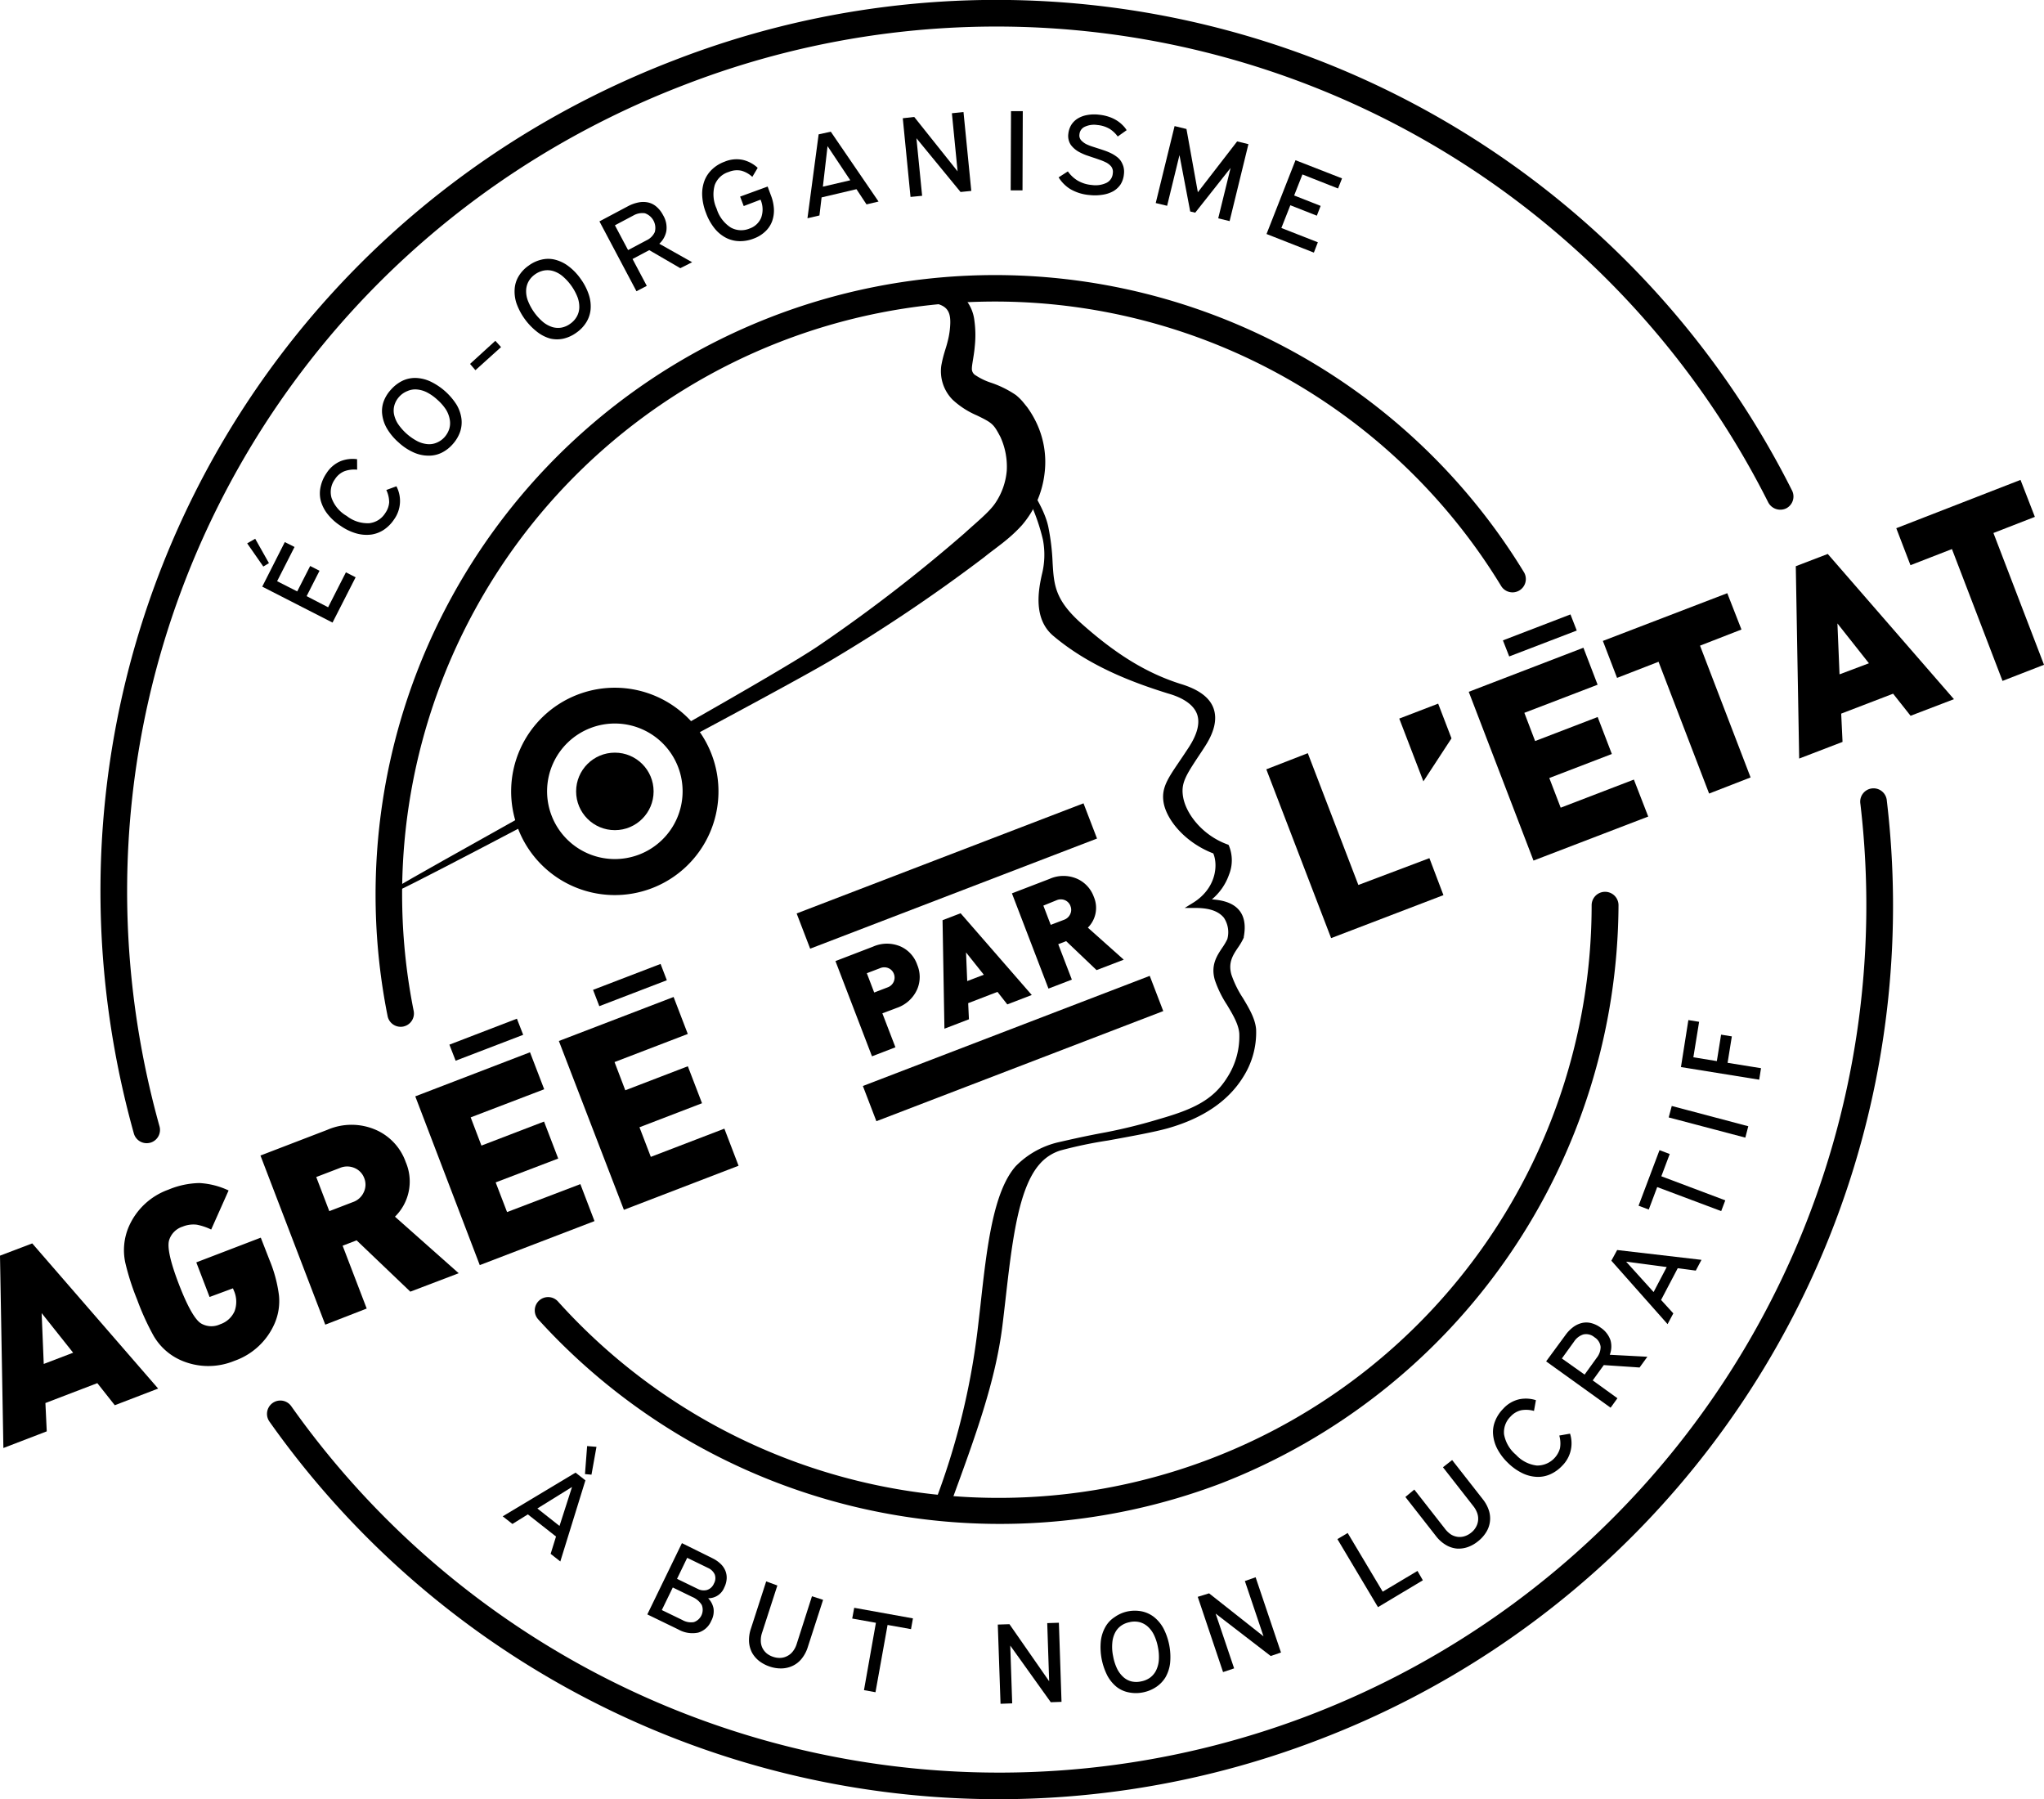 <svg id="Calque_1" data-name="Calque 1" xmlns="http://www.w3.org/2000/svg" viewBox="0 0 380.37 334.76"><title>Picto Label_noir</title><path d="M173.9,279.73a134.94,134.94,0,0,0,8-32.08c.19-1.58.37-3.19.55-4.74C183.65,232,184.82,221.78,189,217a16.31,16.31,0,0,1,7.74-4.42c1.25-.28,4.85-1.14,9.09-1.91a100.07,100.07,0,0,0,10-2.49c6.2-1.78,9.94-3.52,12.54-7.7a14.07,14.07,0,0,0,2.25-8.21c-.14-1.71-1.18-3.46-2.29-5.31a20.15,20.15,0,0,1-2.26-4.62c-.79-2.74.36-4.48,1.38-6a11.59,11.59,0,0,0,.94-1.59,4.87,4.87,0,0,0-.64-4c-1.32-1.6-3.57-1.79-5.22-1.82l-2.06,0,1.62-1c4.2-2.65,4.62-6.93,3.69-9.14-5.21-2-8.67-6.2-9.24-9.44-.53-3.05,1.11-4.92,3.87-9.07l.74-1.12c1.67-2.53,2.21-4.66,1.6-6.31s-2.45-3-5.46-3.84c-6.4-2-14.52-5-21.27-10.69-3.8-3.19-2.77-8.56-2.14-11.41a14.86,14.86,0,0,0,.19-6.53A37,37,0,0,0,188.59,88l-1.35-3.24c4,4.87,7.09,9.69,7.84,13.26a41.86,41.86,0,0,1,.8,6.65c.25,4.18.42,6.95,5.41,11.38,6.45,5.74,12.11,9.19,18.34,11.18,3.36,1,5.45,2.5,6.19,4.54s.17,4.47-1.72,7.32c-.26.4-.5.78-.74,1.13-2.72,4.1-3.64,5.49-3.19,8.09.53,3.07,3.53,7.08,8.23,8.8l.21.07.1.21a7.16,7.16,0,0,1,0,5.35,10.54,10.54,0,0,1-3.19,4.6c1.73.12,3.81.51,5.06,2,1,1.19,1.27,2.89.87,5v.07l0,.05a11.77,11.77,0,0,1-1.05,1.82c-1,1.47-1.88,2.85-1.24,5.08a19.16,19.16,0,0,0,2.15,4.36c1.12,1.87,2.28,3.81,2.44,5.79a15.41,15.41,0,0,1-2.42,8.9c-2.75,4.44-7.43,7.63-13.91,9.49-2.51.72-6.93,1.52-11.21,2.3a80.49,80.49,0,0,0-8.88,1.86h0a8.44,8.44,0,0,0-3.86,2.53l0,0c-4,4.52-5.15,14.63-6.37,25.33-.18,1.56-.36,3.16-.56,4.75C185.25,257,181.6,267,177,279.55"/><path d="M53,100.86l1.81.91-3.24,6.37,3.74,1.9,2.41-4.73,1.74.89-2.4,4.72,4,2.07,3.31-6.5,1.81.92-4.3,8.43L48.8,109.15Zm-5.51-.62,2.56,4.54-1.05.63-3-4.31Z"/><path d="M66.46,87.39a5.39,5.39,0,0,0-2.35.28,3.8,3.8,0,0,0-1.79,1.51,4,4,0,0,0-.62,3.46A6.32,6.32,0,0,0,64.52,96a6.3,6.3,0,0,0,4.17,1.35,4,4,0,0,0,3-1.88,3.93,3.93,0,0,0,.73-2,5.34,5.34,0,0,0-.53-2.3l1.88-.69a5.89,5.89,0,0,1-.44,6.17,6.91,6.91,0,0,1-1.87,1.9,5.69,5.69,0,0,1-2.35.91,7,7,0,0,1-2.76-.2,9.88,9.88,0,0,1-3-1.44,10,10,0,0,1-2.46-2.26,7,7,0,0,1-1.22-2.48,5.59,5.59,0,0,1,0-2.54,7,7,0,0,1,1.07-2.47,5.81,5.81,0,0,1,2.63-2.26,6.13,6.13,0,0,1,3.08-.37Z"/><path d="M72.76,72.49a6.94,6.94,0,0,1,2.09-1.62,5.52,5.52,0,0,1,2.44-.55,7.09,7.09,0,0,1,2.68.6,11.79,11.79,0,0,1,5,4.39,6.88,6.88,0,0,1,.9,2.58,5.54,5.54,0,0,1-.26,2.49,6.82,6.82,0,0,1-1.36,2.26,6.64,6.64,0,0,1-2.07,1.6,5.35,5.35,0,0,1-2.42.54A6.73,6.73,0,0,1,77,84.19a10.24,10.24,0,0,1-2.78-1.83,10.64,10.64,0,0,1-2.17-2.56,6.85,6.85,0,0,1-.91-2.58,5.2,5.2,0,0,1,.24-2.48A6.56,6.56,0,0,1,72.76,72.49Zm1.52,1.34a4,4,0,0,0-.87,1.52,3.65,3.65,0,0,0-.09,1.71,5.25,5.25,0,0,0,.74,1.81,10,10,0,0,0,3.67,3.25,5.08,5.08,0,0,0,1.89.52,3.56,3.56,0,0,0,1.68-.29,4,4,0,0,0,1.41-1,4.28,4.28,0,0,0,.89-1.55,3.65,3.65,0,0,0,.1-1.71A5.19,5.19,0,0,0,83,76.22a8.94,8.94,0,0,0-1.62-1.85,8.61,8.61,0,0,0-2-1.4,5.05,5.05,0,0,0-1.89-.51,3.59,3.59,0,0,0-1.69.31A4,4,0,0,0,74.28,73.83Z"/><path d="M92.18,63.41l1.06,1.17-4.77,4.3-1-1.17Z"/><path d="M98.38,49.42a6.49,6.49,0,0,1,2.39-1.11,5.24,5.24,0,0,1,2.49,0,6.93,6.93,0,0,1,2.49,1.19,10.31,10.31,0,0,1,2.32,2.41,10.61,10.61,0,0,1,1.53,3,6.88,6.88,0,0,1,.3,2.72,5.54,5.54,0,0,1-.81,2.36,6.56,6.56,0,0,1-1.82,1.9A6.69,6.69,0,0,1,104.89,63a5.57,5.57,0,0,1-2.47,0A7,7,0,0,1,100,61.78,11.73,11.73,0,0,1,96.1,56.4a7,7,0,0,1-.32-2.73,5.22,5.22,0,0,1,.79-2.36A6.35,6.35,0,0,1,98.38,49.42Zm1.17,1.64a4,4,0,0,0-1.18,1.29A3.7,3.7,0,0,0,97.91,54a4.91,4.91,0,0,0,.32,1.93,9.95,9.95,0,0,0,2.85,4,5.31,5.31,0,0,0,1.72.93,3.81,3.81,0,0,0,1.71.09,4,4,0,0,0,1.6-.71,4,4,0,0,0,1.21-1.31,3.6,3.6,0,0,0,.48-1.65,5.16,5.16,0,0,0-.31-1.94,9.83,9.83,0,0,0-2.86-4,5,5,0,0,0-1.72-.92,3.76,3.76,0,0,0-1.73-.08A4.28,4.28,0,0,0,99.55,51.06Z"/><path d="M116.88,38.36a7,7,0,0,1,1.92-.69,4.35,4.35,0,0,1,1.8,0,3.51,3.51,0,0,1,1.55.78,5.19,5.19,0,0,1,1.24,1.58A4.49,4.49,0,0,1,124,43a4.28,4.28,0,0,1-1.31,2.35l6.11,3.44L126.6,49.9l-5.78-3.36-3.11,1.65,2.65,5-1.92,1-6.89-13Zm0,8.17,3.44-1.82a3.15,3.15,0,0,0,1.53-1.53,2.89,2.89,0,0,0-1.84-3.5,3.32,3.32,0,0,0-2.13.41l-3.45,1.83Z"/><path d="M142.85,34.71l.6,1.61a8.19,8.19,0,0,1,.57,2.59,5.92,5.92,0,0,1-.35,2.29,4.94,4.94,0,0,1-1.27,1.88,6.21,6.21,0,0,1-2.17,1.32,6.88,6.88,0,0,1-2.63.47,5.7,5.7,0,0,1-2.47-.61A6.65,6.65,0,0,1,133,42.52a10,10,0,0,1-1.62-2.9,10.22,10.22,0,0,1-.71-3.27,7,7,0,0,1,.43-2.74,5.71,5.71,0,0,1,1.44-2.12,6.63,6.63,0,0,1,2.29-1.4,5.71,5.71,0,0,1,3.45-.33A6.08,6.08,0,0,1,141,31.23L140,32.91a5,5,0,0,0-2-1.14,3.93,3.93,0,0,0-2.38.22A4,4,0,0,0,133,34.45a6.37,6.37,0,0,0,.36,4.38A6.36,6.36,0,0,0,136,42.34a4,4,0,0,0,3.49.18,3.59,3.59,0,0,0,2.15-2,4.55,4.55,0,0,0-.11-3.37l-3.13,1.19-.67-1.76Z"/><path d="M154.6,24.5l8.89,13-2.24.53-1.87-2.83-6.49,1.53-.4,3.36-2.23.52L152.34,25Zm-1.47,10.23,5.1-1.19L154,27.19Z"/><path d="M170.13,21.76l8.07,10.12-1.06-10.81,2.16-.22,1.45,14.67-2,.2-8.21-10,1.06,10.71-2.16.21L168,22Z"/><path d="M190.33,20.68l-.05,14.74h-2.2l.06-14.74Z"/><path d="M198.72,31.89a6.06,6.06,0,0,0,1.77,1.68,6.19,6.19,0,0,0,2.69.85,4.77,4.77,0,0,0,2.71-.39,2.12,2.12,0,0,0,1.19-1.78,1.65,1.65,0,0,0-.32-1.3,3.08,3.08,0,0,0-1.07-.79,9,9,0,0,0-1.08-.44c-.39-.14-.79-.28-1.2-.41l-1.24-.42a9.59,9.59,0,0,1-1.18-.52,4.78,4.78,0,0,1-1.71-1.4,3,3,0,0,1-.47-2.1,4,4,0,0,1,.52-1.59,3.7,3.7,0,0,1,1.15-1.18,5,5,0,0,1,1.74-.68,7.34,7.34,0,0,1,2.27-.08,8.39,8.39,0,0,1,1.89.4,6.81,6.81,0,0,1,1.46.69,6,6,0,0,1,1.08.87,4.89,4.89,0,0,1,.74.92L208,25.4A5.52,5.52,0,0,0,206.53,24a5.43,5.43,0,0,0-2.32-.74,4.09,4.09,0,0,0-2.33.32,1.69,1.69,0,0,0-1,1.4,1.35,1.35,0,0,0,.31,1.12,3.55,3.55,0,0,0,.91.7,8.37,8.37,0,0,0,1.08.44l1.21.39q.63.2,1.26.42a10.16,10.16,0,0,1,1.22.52,6.63,6.63,0,0,1,.95.6,3.25,3.25,0,0,1,.77.8,4.16,4.16,0,0,1,.48,1.07,3.63,3.63,0,0,1,.08,1.38,4.24,4.24,0,0,1-.64,1.92,4.17,4.17,0,0,1-1.38,1.26,5.87,5.87,0,0,1-2,.64,8.71,8.71,0,0,1-2.35.05,8.41,8.41,0,0,1-3.66-1.14A6.75,6.75,0,0,1,197,33Z"/><path d="M220.79,24l2.12,11.77,7.31-9.46,2.1.51-3.5,14.32-2.12-.52,2.3-9.37-6.58,8.32-.93-.22-2-10.49-2.3,9.43-2.12-.51,3.51-14.32Z"/><path d="M249.74,33.19,249,35.07l-6.63-2.61-1.54,3.91,4.93,1.94-.71,1.82-4.93-1.94-1.67,4.23,6.79,2.66L244.5,47l-8.81-3.46,5.39-13.73Z"/><path d="M108.94,275.44l-4.67,15.09-1.8-1.42,1-3.22-5.24-4.12-2.87,1.78-1.81-1.42L107.11,274ZM100,280.67l4.12,3.25,2.33-7.25Zm11-11.47-.93,5.18-1.21-.11.4-5.21Z"/><path d="M132.58,289.93a5.91,5.91,0,0,1,1.47,1,3.69,3.69,0,0,1,.91,1.27,3.45,3.45,0,0,1,.27,1.5,4.22,4.22,0,0,1-.45,1.67,3.17,3.17,0,0,1-3,2,3.68,3.68,0,0,1,1,1.89,3.73,3.73,0,0,1-.42,2.31,3.81,3.81,0,0,1-2.44,2.2,5.33,5.33,0,0,1-3.71-.6l-5.75-2.79,6.44-13.26Zm-9.42,9.64,3.82,1.85a3.2,3.2,0,0,0,2.15.39,2.42,2.42,0,0,0,1.46-3.19,3.83,3.83,0,0,0-1.79-1.5l-3.6-1.75Zm2.83-5.81,3.89,1.89a2.39,2.39,0,0,0,1.67.19,2.08,2.08,0,0,0,1.31-1.21,2,2,0,0,0,.13-1.72,2.49,2.49,0,0,0-1.22-1.17l-3.89-1.89Z"/><path d="M144.66,295l-2.84,8.77a4.38,4.38,0,0,0-.24,1.58,3.09,3.09,0,0,0,.32,1.31,3.21,3.21,0,0,0,.81,1,3.75,3.75,0,0,0,1.19.62,3.61,3.61,0,0,0,1.33.19,2.93,2.93,0,0,0,1.24-.33,3,3,0,0,0,1.05-.85,4.24,4.24,0,0,0,.74-1.42L151.1,297l2.07.67-2.84,8.77a6.49,6.49,0,0,1-1.18,2.22,4.69,4.69,0,0,1-1.69,1.31,5.1,5.1,0,0,1-2,.46,6.37,6.37,0,0,1-2.17-.33,6.78,6.78,0,0,1-1.95-1,5.25,5.25,0,0,1-1.36-1.54,5.09,5.09,0,0,1-.59-2.06,6.61,6.61,0,0,1,.35-2.48l2.84-8.78Z"/><path d="M169.89,301.12l-.36,2-4.36-.78-2.25,12.52-2.14-.39L163,301.94l-4.41-.79.37-2Z"/><path d="M187.85,302.2l7.39,10.62L194.88,302l2.17-.07.49,14.72-2,.07L188,306.18l.36,10.75-2.17.08-.51-14.74Z"/><path d="M209.86,299.82a6.7,6.7,0,0,1,2.64,0,5.57,5.57,0,0,1,2.27,1.06,7,7,0,0,1,1.75,2.12,11.66,11.66,0,0,1,1.22,6.5,7,7,0,0,1-.86,2.59,5.75,5.75,0,0,1-1.74,1.8,6.72,6.72,0,0,1-2.45,1,6.64,6.64,0,0,1-2.63,0,5.31,5.31,0,0,1-2.24-1,6.91,6.91,0,0,1-1.74-2.1,11.66,11.66,0,0,1-1.22-6.5,6.93,6.93,0,0,1,.86-2.61,5.17,5.17,0,0,1,1.71-1.8A6.39,6.39,0,0,1,209.86,299.82Zm.38,2a4,4,0,0,0-1.62.67,3.57,3.57,0,0,0-1.11,1.29,5,5,0,0,0-.52,1.89,8.25,8.25,0,0,0,.15,2.47,9.07,9.07,0,0,0,.74,2.34,5.17,5.17,0,0,0,1.18,1.57,3.51,3.51,0,0,0,1.51.8,4,4,0,0,0,1.75,0,4.19,4.19,0,0,0,1.65-.67,3.74,3.74,0,0,0,1.13-1.3,5.3,5.3,0,0,0,.54-1.89,8.87,8.87,0,0,0-.15-2.46,9.09,9.09,0,0,0-.76-2.36,5.08,5.08,0,0,0-1.18-1.56,3.76,3.76,0,0,0-1.53-.8A4.09,4.09,0,0,0,210.24,301.81Z"/><path d="M225,296.46l10.13,8-3.47-10.29,2-.7,4.72,14-1.91.65-10.25-7.89,3.44,10.19-2.06.69-4.71-14Z"/><path d="M250.79,285.23l6.52,10.92,6.47-3.86,1,1.74-8.35,5-7.55-12.66Z"/><path d="M263.19,277.15l5.68,7.26A4.73,4.73,0,0,0,270,285.5a3.19,3.19,0,0,0,1.27.45,3,3,0,0,0,1.28-.12,3.65,3.65,0,0,0,1.18-.63,3.34,3.34,0,0,0,.89-1,3.12,3.12,0,0,0,.31-2.57,4.4,4.4,0,0,0-.76-1.4L268.52,273l1.71-1.34,5.69,7.27a6.63,6.63,0,0,1,1.18,2.21,4.84,4.84,0,0,1-.61,4.06,6.47,6.47,0,0,1-1.49,1.61,6.34,6.34,0,0,1-1.91,1.06,5.18,5.18,0,0,1-2,.26,4.9,4.9,0,0,1-2-.66,6.44,6.44,0,0,1-1.87-1.67l-5.69-7.27Z"/><path d="M285.46,262.52a5.33,5.33,0,0,0-2.36-.13,3.84,3.84,0,0,0-2,1.18,4.08,4.08,0,0,0-1.21,3.3,6.45,6.45,0,0,0,2.22,3.81,6.27,6.27,0,0,0,3.87,2,4.39,4.39,0,0,0,4.32-3.21,5.3,5.3,0,0,0-.13-2.37l2-.35a5.89,5.89,0,0,1-1.49,6,6.88,6.88,0,0,1-2.17,1.55,5.59,5.59,0,0,1-2.48.49,6.8,6.8,0,0,1-2.67-.66,10,10,0,0,1-2.74-1.94,10.16,10.16,0,0,1-2-2.64,7.09,7.09,0,0,1-.77-2.66,5.39,5.39,0,0,1,.39-2.51,6.71,6.71,0,0,1,1.48-2.25,5.74,5.74,0,0,1,3-1.78,6.15,6.15,0,0,1,3.1.17Z"/><path d="M291.3,248.43a6.7,6.7,0,0,1,1.42-1.48,4.53,4.53,0,0,1,1.61-.78,3.66,3.66,0,0,1,1.74,0,5.13,5.13,0,0,1,1.82.87,4.6,4.6,0,0,1,1.81,2.34,4.24,4.24,0,0,1-.14,2.69l7,.37-1.45,2-6.66-.45-2.06,2.85,4.6,3.32-1.27,1.76-12-8.62Zm3.58,7.33,2.28-3.16a3.24,3.24,0,0,0,.7-2,2.4,2.4,0,0,0-1.15-1.79,2.37,2.37,0,0,0-2.06-.52,3.22,3.22,0,0,0-1.72,1.31l-2.28,3.16Z"/><path d="M300.94,232.58l15.69,1.83-1.06,2-3.36-.44-3.1,5.9,2.28,2.5-1.07,2-10.46-11.8Zm6.78,7.82,2.44-4.65-7.55-1Z"/><path d="M308.82,214l1.9.72-1.56,4.14,11.9,4.48-.76,2-11.91-4.47-1.57,4.18-1.9-.71Z"/><path d="M311.1,205.78l14.24,3.77-.55,2.12-14.26-3.76Z"/><path d="M314.19,189.8l2,.32-1.07,6.6,4.37.71.79-4.92,2,.32-.79,4.92,6.22,1-.34,2.14-14.56-2.35Z"/><path d="M227.22,276a116,116,0,0,1-127-30.45,2.48,2.48,0,1,1,3.68-3.32,110.33,110.33,0,0,0,192.29-73.8,2.48,2.48,0,0,1,5,0A116,116,0,0,1,227.22,276Z"/><path d="M75.45,190.88a2.64,2.64,0,0,1-.4.12,2.48,2.48,0,0,1-2.92-1.94,115.27,115.27,0,0,1,211.49-82.55,2.48,2.48,0,0,1-4.24,2.57,110.31,110.31,0,0,0-202.4,79A2.47,2.47,0,0,1,75.45,190.88Z"/><path d="M28.19,212.54a1.11,1.11,0,0,1-.22.07,2.48,2.48,0,0,1-3.06-1.71C1.77,127.94,45,42.08,125.55,11.18A165.71,165.71,0,0,1,333.48,91.26a2.48,2.48,0,0,1-1.09,3.33,2.54,2.54,0,0,1-3.33-1.1A160.78,160.78,0,0,0,127.33,15.8C49.21,45.79,7.24,129.09,29.68,209.56A2.47,2.47,0,0,1,28.19,212.54Z"/><path d="M245.5,323.66A166.09,166.09,0,0,1,50.14,264.5a2.48,2.48,0,0,1,4.06-2.86,161.37,161.37,0,0,0,292-112.08,2.48,2.48,0,1,1,4.92-.59A166.06,166.06,0,0,1,245.5,323.66Z"/><path d="M29.43,258.36l-8.07,3.1-3.25-4.11-9.66,3.7.25,5.27-8.07,3.1L0,233.63l6-2.28Zm-15.82-6.67-5.86-7.37.39,9.46Z"/><path d="M50.18,234.51A25.34,25.34,0,0,1,51.91,241a10.48,10.48,0,0,1-.79,5.21,12.74,12.74,0,0,1-7.52,7,12.69,12.69,0,0,1-10.08-.18,11,11,0,0,1-5-4.6,48.12,48.12,0,0,1-3-6.62A46.16,46.16,0,0,1,23.33,235a11.06,11.06,0,0,1,.64-6.77,12.7,12.7,0,0,1,7.37-6.88,15.64,15.64,0,0,1,5.76-1.23,14.57,14.57,0,0,1,5.44,1.38l-3.24,7.27a10.86,10.86,0,0,0-2.67-.9,5.27,5.27,0,0,0-2.65.36,3.84,3.84,0,0,0-2.51,2.53q-.57,1.95,1.81,8.16c1.61,4.18,3,6.62,4.13,7.32a3.82,3.82,0,0,0,3.55.16,4.5,4.5,0,0,0,2.69-2.43,5.1,5.1,0,0,0-.16-3.91l-.14-.35L39,241.32l-2.47-6.44,12-4.6Z"/><path d="M85.36,236.9l-9,3.43-10-9.55-2.6,1,4.48,11.69-7.71,3L48.47,215l12.44-4.78a11.3,11.3,0,0,1,9.18.07,10.27,10.27,0,0,1,5.41,5.92,9.17,9.17,0,0,1-2,10.17ZM67.78,219.2A3.27,3.27,0,0,0,66,217.33a3.46,3.46,0,0,0-2.79,0L58.85,219l2.43,6.35,4.37-1.68a3.44,3.44,0,0,0,2.06-1.88A3.26,3.26,0,0,0,67.78,219.2Z"/><path d="M110.63,227.2l-21.35,8.19-12-31.4,21.35-8.2,2.64,6.88L87.59,207.9l2,5.25,11.65-4.47,2.64,6.88L92.24,220l2.12,5.52L108,220.32ZM84.79,197.36l12.57-4.82-1.17-3-12.56,4.83Z"/><path d="M137.44,216.9l-21.34,8.2L104,193.69l21.35-8.19,2.64,6.88-13.63,5.23,2,5.25,11.64-4.47,2.64,6.88-11.64,4.47,2.11,5.51L134.8,210Z"/><path d="M170.69,179.52a5.83,5.83,0,0,1,0,4.53,6.37,6.37,0,0,1-3.83,3.49l-2.66,1,2.43,6.32-4.36,1.68-6.8-17.72,7-2.69a6.38,6.38,0,0,1,5.18,0A5.78,5.78,0,0,1,170.69,179.52Zm-4.35,1.67a1.86,1.86,0,0,0-1-1.05,2,2,0,0,0-1.57,0l-2.46.94,1.37,3.59,2.47-.95a1.94,1.94,0,0,0,1.16-1.06A1.9,1.9,0,0,0,166.34,181.19Z"/><path d="M192,185.13l-4.55,1.75-1.83-2.33-5.45,2.1.14,3-4.56,1.75-.35-20.19,3.36-1.29Zm-8.92-3.77-3.31-4.15.22,5.33Z"/><path d="M209.12,178.56l-5.06,1.94-5.66-5.39-1.47.57,2.53,6.59-4.35,1.67-6.8-17.72,7-2.69a6.34,6.34,0,0,1,5.18,0,5.83,5.83,0,0,1,3.06,3.34,5.19,5.19,0,0,1-1.11,5.73Zm-9.92-10a1.89,1.89,0,0,0-1-1.06,2,2,0,0,0-1.58,0l-2.46,1,1.37,3.58,2.47-.94a2,2,0,0,0,1.16-1.06A1.85,1.85,0,0,0,199.2,168.58Z"/><path d="M268.61,166.55l-20.9,8-12.06-31.41,7.72-3,9.41,24.52L266,159.67Z"/><path d="M270.11,137.38l-5.23,8-4.49-11.68,7.24-2.78Z"/><path d="M306.72,151.93l-21.35,8.19-12.05-31.4,21.34-8.2,2.64,6.88-13.63,5.23,2,5.25,11.64-4.47,2.64,6.88-11.64,4.47,2.12,5.52,13.62-5.23Zm-25.87-29.79,12.57-4.82-1.17-3-12.57,4.83Z"/><path d="M324.07,117.13l-7.71,3,9.41,24.52-7.72,3-9.41-24.52-7.72,3-2.64-6.88,23.15-8.88Z"/><path d="M363.61,130.09l-8.07,3.09-3.25-4.11-9.66,3.71.25,5.26-8.07,3.1-.63-35.79,5.95-2.28Zm-15.82-6.68L341.93,116l.39,9.47Z"/><path d="M378.67,96.17l-7.71,3,9.41,24.52-7.72,3-9.41-24.53-7.72,3-2.64-6.88L376,89.29Z"/><rect x="147.61" y="159.48" width="57.18" height="7.02" transform="translate(-46.71 73.97) rotate(-21)"/><rect x="110.5" y="181.66" width="13.46" height="3.25" transform="translate(-57.9 54.18) rotate(-21)"/><rect x="159.93" y="191.58" width="57.18" height="7.02" transform="translate(-57.39 80.52) rotate(-21)"/><path d="M73.67,165.94c-.17.08.09.17,0,0Z"/><path d="M192.54,78a18.24,18.24,0,0,0-1.39-2.24l-.81-1a10.07,10.07,0,0,0-1.28-1.25,18.93,18.93,0,0,0-4.64-2.3,11.75,11.75,0,0,1-2.84-1.36,1.39,1.39,0,0,1-.72-1.35c0-.66.42-2.53.53-4a19.7,19.7,0,0,0-.07-4.9,7.49,7.49,0,0,0-2.78-5,7.35,7.35,0,0,0-5.22-1.15c-3.16.39-5.78,1.57-8.45,2.45a.38.38,0,0,0-.26.34.35.35,0,0,0,.35.35c2.94,0,5.81-.62,8.37-.27,2.76.38,3.54,1.47,3.51,3.73a15.26,15.26,0,0,1-.52,3.59c-.33,1.35-.75,2.21-1.15,4.37a7.55,7.55,0,0,0,2.1,6.36,15.7,15.7,0,0,0,4.49,2.91c3,1.44,3.16,1.68,4.4,4a13.3,13.3,0,0,1,1.19,6.28,12.65,12.65,0,0,1-2.2,6.14c-1.16,1.67-3.59,3.61-5.62,5.48a290.46,290.46,0,0,1-26.8,20.7c-3.4,2.38-13.64,8.34-25.73,15.21a16.87,16.87,0,0,1,1.62,2c12.16-6.51,22.47-12.11,26-14.22a302.72,302.72,0,0,0,28.56-19.22c2.26-1.84,4.53-3.22,7-5.94a17.92,17.92,0,0,0,4.18-9.45A17,17,0,0,0,192.54,78Z"/><path d="M97.68,153.38c-.19-.5-.35-1-.49-1.51C86,158.12,76.71,163.34,73.35,165.32c-.16.09.24.45.32.62,3.5-1.68,12.86-6.53,24.07-12.43Z"/><path d="M107.5,129.24a19.29,19.29,0,1,0,24.92,11.1A19.29,19.29,0,0,0,107.5,129.24ZM118.94,159a12.61,12.61,0,1,1,7.25-16.29A12.61,12.61,0,0,1,118.94,159Z"/><circle cx="114.42" cy="147.25" r="7.21"/></svg>
